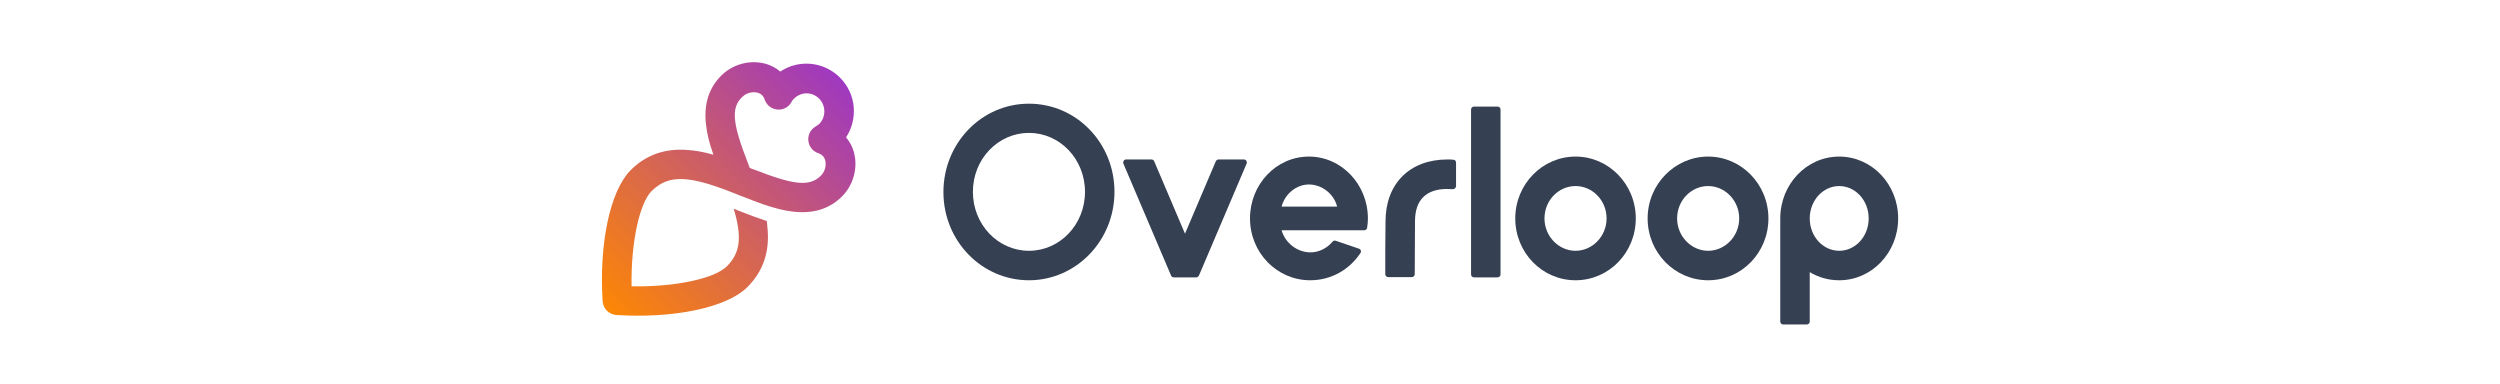 <?xml version="1.0" encoding="utf-8"?>
<!-- Generator: Adobe Illustrator 23.1.1, SVG Export Plug-In . SVG Version: 6.00 Build 0)  -->
<svg version="1.1" id="Layer_1" xmlns="http://www.w3.org/2000/svg" xmlns:xlink="http://www.w3.org/1999/xlink" x="0px" y="0px"
	 width="950px" height="146px" viewBox="0 0 950 146" style="enable-background:new 0 0 950 146;" xml:space="preserve">
<style type="text/css">
	.st0{fill:#354052;}
	.st1{fill:url(#SVGID_1_);}
</style>
<path class="st0" d="M391,106.5c17.9,0,32.5-15,32.5-33.6S409,39.4,391,39.4s-32.5,15-32.5,33.6S373.1,106.5,391,106.5z M391,95.3
	c-11.7,0-21.3-9.9-21.3-22.4s9.6-22.4,21.3-22.4s21.3,9.9,21.3,22.4S402.7,95.3,391,95.3z"/>
<path class="st0" d="M437.6,60.6c0.4,0,0.9,0.3,1,0.7l11.7,27.5l11.7-27.5c0.2-0.4,0.6-0.7,1-0.7h9.7c0.8,0,1.3,0.8,1,1.6
	l-18.1,42.5c-0.2,0.4-0.6,0.7-1,0.7H446c-0.4,0-0.9-0.3-1-0.7l-18.1-42.5c-0.3-0.7,0.2-1.6,1-1.6H437.6z"/>
<path class="st0" d="M516.4,94.5c0.7,0.2,1,1,0.6,1.6c-4.2,6.4-11.2,10.4-19.1,10.4C485.2,106.5,475,96,475,83
	c0-12.9,9.9-23.5,22.4-23.5c12.4,0,22.4,10.6,22.4,23.5c0,1.2-0.1,2.4-0.3,3.6c-0.1,0.5-0.5,0.9-1.1,0.9H487c1.4,4.9,6,8.4,11,8.4
	c3.2,0,6.3-1.6,8.3-4c0.3-0.4,0.8-0.6,1.3-0.4L516.4,94.5z M508.1,78.5c-1.2-4.9-5.9-8.4-10.7-8.4c-4.7,0-9.1,3.5-10.4,8.4H508.1z"
	/>
<path class="st0" d="M552.3,60.7c0.6,0,1,0.5,1,1.1v8.9c0,0.7-0.6,1.2-1.3,1.2c-0.6,0-1.3-0.1-2-0.1c-8.1,0-12.3,4.2-12.3,12.3
	l-0.1,20.1c0,0.6-0.5,1.1-1.1,1.1l-9,0c-0.6,0-1.1-0.5-1.1-1.1c0-6.7,0-13.4,0.1-20.1c0-14.3,9.2-23.5,23.5-23.5
	C550.9,60.6,551.6,60.6,552.3,60.7z"/>
<path class="st0" d="M569.1,105.4c0.6,0,1.1-0.5,1.1-1.1V41.6c0-0.6-0.5-1.1-1.1-1.1h-9c-0.6,0-1.1,0.5-1.1,1.1v62.7
	c0,0.6,0.5,1.1,1.1,1.1H569.1z"/>
<path class="st0" d="M598.7,106.5c12.7,0,22.9-10.5,22.9-23.5s-10.3-23.5-22.9-23.5S575.8,70,575.8,83S586,106.5,598.7,106.5z
	 M598.7,95.3c-6.4,0-11.8-5.5-11.8-12.3s5.3-12.3,11.8-12.3s11.8,5.5,11.8,12.3S605.1,95.3,598.7,95.3z"/>
<path class="st0" d="M649.1,106.5C661.8,106.5,672,96,672,83s-10.3-23.5-22.9-23.5S626.1,70,626.1,83S636.4,106.5,649.1,106.5z
	 M649.1,95.3c-6.4,0-11.8-5.5-11.8-12.3s5.3-12.3,11.8-12.3c6.4,0,11.8,5.5,11.8,12.3S655.5,95.3,649.1,95.3z"/>
<path class="st0" d="M676.5,83c0-13,10-23.5,22.4-23.5S721.3,70,721.3,83s-10,23.5-22.4,23.5c-4.1,0-7.9-1.1-11.2-3.1v18.8
	c0,0.6-0.5,1.1-1.1,1.1h-9c-0.6,0-1.1-0.5-1.1-1.1V83z M698.9,95.3c6.1,0,11.2-5.4,11.2-12.3c0-6.9-5.1-12.3-11.2-12.3
	s-11.2,5.4-11.2,12.3C687.7,89.9,692.8,95.3,698.9,95.3z"/>
<linearGradient id="SVGID_1_" gradientUnits="userSpaceOnUse" x1="324.992" y1="124.316" x2="228.718" y2="28.042" gradientTransform="matrix(1 0 0 -1 0 148)">
	<stop  offset="0" style="stop-color:#9933CC"/>
	<stop  offset="1" style="stop-color:#FF8800"/>
</linearGradient>
<path class="st1" d="M291.7,87.3c0.7,8.5-1.7,15.8-7.7,21.8c-7.8,7.8-28,12-49.8,10.6c-2.8-0.2-5-2.4-5.2-5.2
	c-1.4-21.8,2.8-41.9,10.6-49.8c6-6,13.3-8.4,21.8-7.7c3.1,0.2,6.2,0.8,9.7,1.8c-1.6-4.5-2.4-7.8-2.8-11.3
	c-0.9-7.5,0.8-13.8,5.8-18.8c6-6,16.1-6.9,22.4-1.5c7-4.7,16.5-3.9,22.7,2.3s6.9,15.7,2.3,22.7c5.4,6.3,4.5,16.4-1.5,22.4
	c-5,5-11.3,6.7-18.8,5.8c-3.5-0.4-6.8-1.3-11.3-2.8c-2.2-0.8-4.6-1.7-7.4-2.8c-0.3-0.1-2.7-1-3.3-1.3c-1-0.4-1.9-0.7-2.8-1.1
	c-5.1-1.9-9.4-3.3-13-3.9c-5.6-1-9.7-0.4-13.1,1.9l0,0c-0.9,0.6-1.8,1.3-2.7,2.2c-4.5,4.5-7.9,19.3-7.6,36.2
	c16.8,0.3,31.6-3,36.2-7.6c5.2-5.2,5.8-11.2,2.6-21.9c0.3,0.1,1.6,0.6,1.7,0.7c4.5,1.8,7.9,3,10.9,4
	C291.5,85.1,291.6,86.2,291.7,87.3z M284.3,62.2c0.1,0.2,0.3,0.9,0.6,1.6c0.7,0.3,1.4,0.6,1.6,0.6c15.1,5.9,21.1,6.7,25.5,2.3
	c2.1-2.1,2.3-5.8,0.7-7.4c-0.5-0.5-1.1-0.9-1.8-1.1c-4.5-1.6-5.1-7.7-1-10.1c0.5-0.3,0.9-0.6,1.4-1c2.6-2.6,2.6-6.9,0-9.6
	c-2.7-2.7-6.9-2.7-9.6,0c-0.4,0.4-0.8,0.9-1,1.4c-2.4,4.1-8.5,3.5-10.1-1c-0.2-0.7-0.6-1.3-1.1-1.8c-1.6-1.6-5.3-1.4-7.4,0.7
	C277.6,41,278.4,47.1,284.3,62.2z"/>
</svg>
